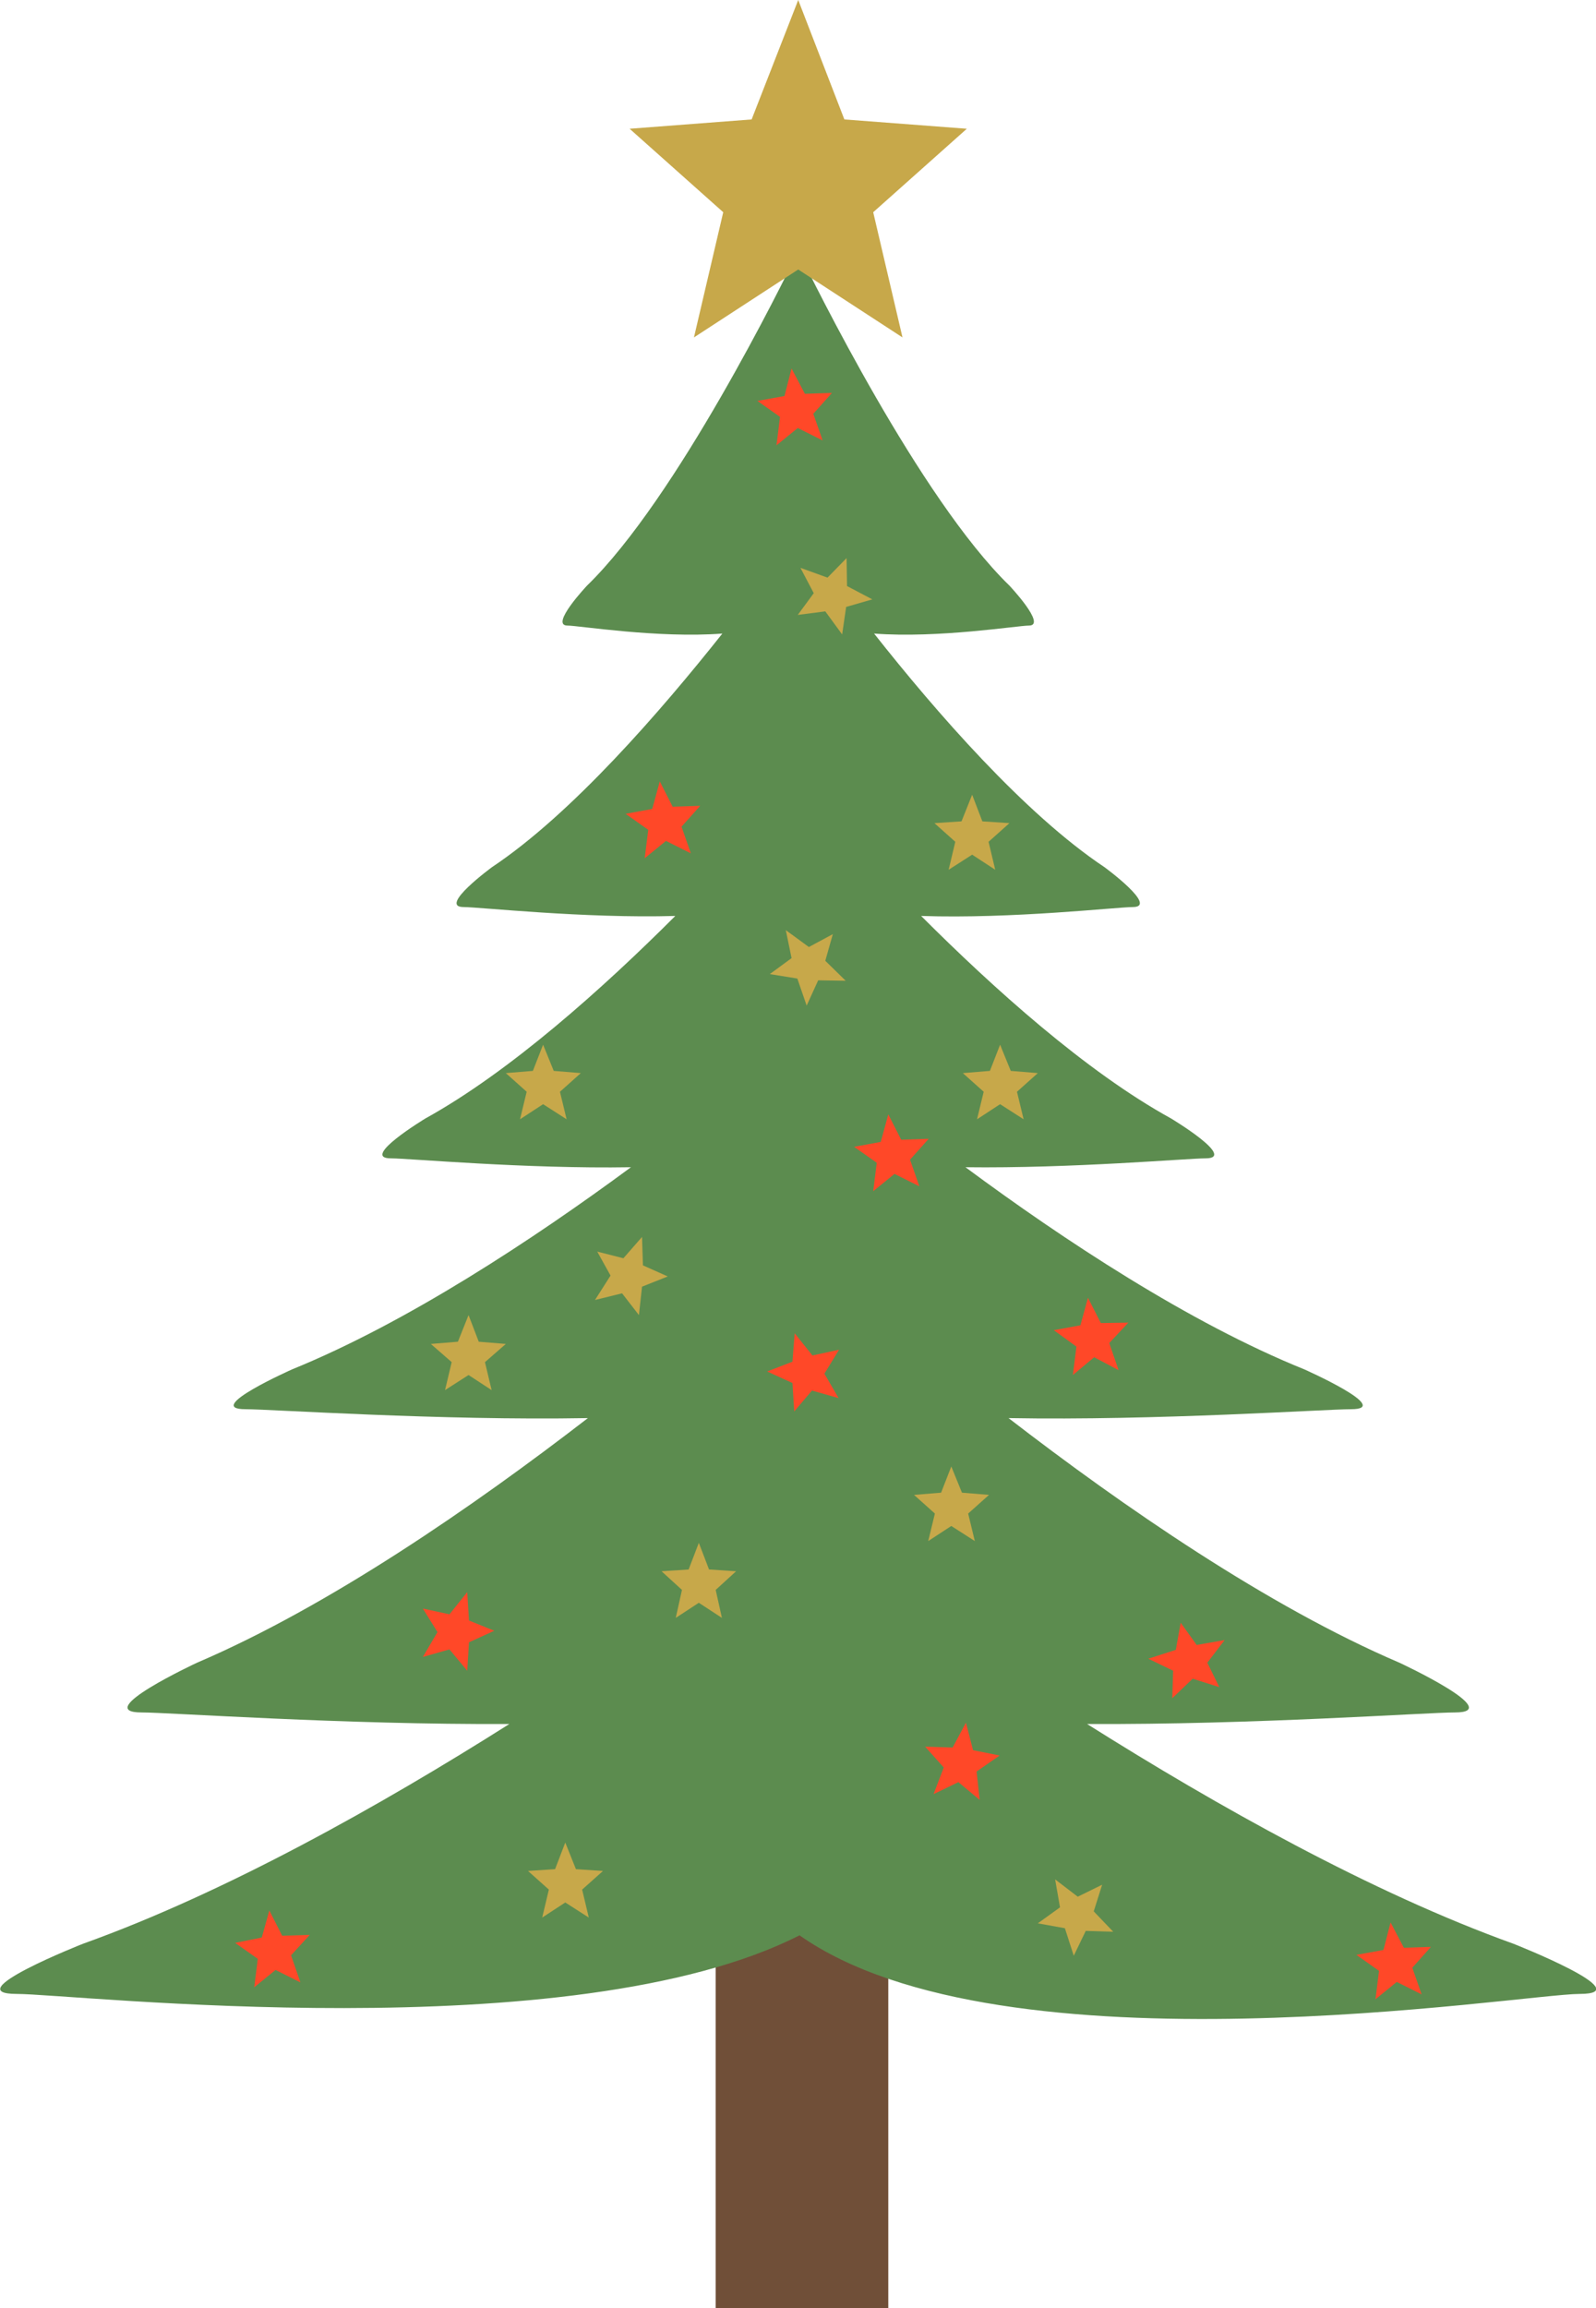 <?xml version="1.0" encoding="utf-8"?>
<!-- Generator: Adobe Illustrator 21.0.0, SVG Export Plug-In . SVG Version: 6.00 Build 0)  -->
<svg version="1.1" id="Layer_1" xmlns="http://www.w3.org/2000/svg" xmlns:xlink="http://www.w3.org/1999/xlink" x="0px" y="0px"
	 viewBox="0 0 359.7 519.9" style="enable-background:new 0 0 359.7 519.9;" xml:space="preserve">
<style type="text/css">
	.st0{fill:#704F38;}
	.st1{clip-path:url(#SVGID_2_);fill:#5C8C4F;}
	.st2{fill:#C7A84A;}
	.st3{fill:#FF4828;}
</style>
<rect x="161.3" y="355.9" class="st0" width="38.9" height="164"/>
<g>
	<defs>
		<rect id="SVGID_1_" y="0" width="359.7" height="519.9"/>
	</defs>
	<clipPath id="SVGID_2_">
		<use xlink:href="#SVGID_1_"  style="overflow:visible;"/>
	</clipPath>
	<path class="st1" d="M341.1,437.8c-32-11.5-66.9-31.1-96.1-49.5c37.3,0.2,76.6-2.6,82.9-2.6c11.6,0-12.5-11.2-12.5-11.2
		c-29.7-12.7-62.3-35.2-88.1-55.1c33.4,0.6,71.5-2,77.2-2c9.7,0-10.6-9-10.6-9c-25.8-10.4-54.3-29.2-76.3-45.5
		c23.9,0.3,50.1-2,54.1-2c7.2,0-7.8-9-7.8-9c-19.1-10.5-40-29.3-56.3-45.6c20.5,0.7,44.2-2,47.7-2c5.9,0-6.4-9-6.4-9
		c-18-12-38-35-51.9-52.6c14.5,1.1,32.4-1.8,34.9-1.8c4.1,0-4.4-9-4.4-9c-20.2-19.6-44.3-68.6-47.4-75h-0.4
		c-3.1,6.5-27.2,55.4-47.4,75c0,0-8.5,9-4.4,9c2.5,0,20.4,2.9,34.9,1.8c-13.9,17.5-33.9,40.6-51.9,52.6c0,0-12.3,9-6.4,9
		c3.5,0,27.2,2.6,47.7,2c-16.3,16.3-37.3,35.1-56.3,45.6c0,0-14.9,9-7.8,9c4,0,30.2,2.4,54.1,2c-22.1,16.3-50.5,35-76.3,45.5
		c0,0-20.3,9-10.6,9c5.7,0,43.8,2.6,77.2,2c-25.8,19.9-58.4,42.4-88.1,55.1c0,0-24.1,11.2-12.5,11.2c6.2,0,45.6,2.8,82.9,2.6
		c-29.1,18.4-64,38-96.1,49.5c0,0-28.7,11.3-14.9,11.3c12.9,0,125,12.9,176.4-13.2c46,32.4,162.9,13.2,175.8,13.2
		C369.8,449.1,341.1,437.8,341.1,437.8z"/>
</g>
<polygon class="st2" points="179.9,0 169.4,26.9 141.9,29 163,47.8 156.4,76 179.9,60.7 203.4,76 196.8,47.8 217.9,29 190.3,26.9 
	"/>
<polygon class="st3" points="178.4,83 176.8,89.2 170.7,90.3 175.8,93.9 175,100.3 179.8,96.4 185.4,99.2 183.3,93.2 187.5,88.5 
	181.4,88.7 "/>
<polygon class="st3" points="148.7,176 147,182.2 141,183.3 146.1,186.9 145.3,193.3 150.1,189.4 155.7,192.2 153.6,186.2 
	157.8,181.5 151.6,181.7 "/>
<polygon class="st3" points="179.1,300.3 178.6,306.7 172.9,308.9 178.6,311.5 179,317.9 183,313.2 189,314.9 185.8,309.4 
	189.1,304 183.1,305.3 "/>
<polygon class="st3" points="217.7,388 214.7,393.6 208.5,393.4 212.7,398.1 210.4,404.1 216,401.4 220.8,405.4 220.1,399 
	225.3,395.4 219.3,394.2 "/>
<polygon class="st3" points="245.2,292.3 243.5,298.5 237.5,299.6 242.6,303.3 241.8,309.7 246.6,305.7 252.1,308.6 250,302.5 
	254.3,297.9 248.1,298 "/>
<polygon class="st3" points="200.2,251 198.5,257.2 192.5,258.3 197.6,261.9 196.8,268.3 201.6,264.4 207.2,267.2 205.1,261.2 
	209.3,256.5 203.1,256.7 "/>
<polygon class="st3" points="105.3,358.6 101.3,363.6 95.3,362.3 98.6,367.6 95.3,373.2 101.3,371.5 105.3,376.3 105.7,369.9 
	111.4,367.3 105.7,365 "/>
<polygon class="st3" points="276,369.4 269.7,370.5 266.1,365.5 265,371.6 258.8,373.6 264.4,376.3 264.2,382.5 268.8,378.1 
	274.8,380 272.1,374.5 "/>
<polygon class="st3" points="60.7,430.3 59,436.4 53,437.6 58.1,441.2 57.3,447.6 62.1,443.7 67.7,446.5 65.6,440.4 69.8,435.8 
	63.6,436 "/>
<polygon class="st3" points="313.4,433 311.8,439.2 305.7,440.3 310.8,443.9 310,450.3 314.8,446.4 320.4,449.2 318.3,443.2 
	322.5,438.5 316.4,438.7 "/>
<polygon class="st2" points="219.1,179 216.7,185 210.6,185.4 215.3,189.6 213.8,195.9 219.1,192.5 224.3,195.9 222.8,189.6 
	227.5,185.4 221.4,185 "/>
<polygon class="st2" points="177.1,209.5 178.4,215.8 173.5,219.4 179.7,220.4 181.8,226.5 184.4,220.8 190.6,220.9 186,216.4 
	187.7,210.4 182.3,213.3 "/>
<polygon class="st2" points="144.7,278.6 140.5,283.4 134.6,281.9 137.6,287.3 134.1,292.8 140.2,291.3 144,296.2 144.7,289.8 
	150.5,287.5 144.9,285 "/>
<polygon class="st2" points="105.6,296.2 103.2,302.2 97.1,302.7 101.8,306.8 100.3,313.1 105.6,309.7 110.8,313.1 109.3,306.8 
	114,302.7 107.9,302.2 "/>
<polygon class="st2" points="225.4,235.3 223.1,241.2 217,241.7 221.7,245.9 220.2,252.1 225.4,248.7 230.7,252.1 229.2,245.9 
	233.9,241.7 227.8,241.2 "/>
<polygon class="st2" points="122.4,235.3 120.1,241.2 114,241.7 118.7,245.9 117.2,252.1 122.4,248.7 127.7,252.1 126.2,245.9 
	130.9,241.7 124.8,241.2 "/>
<polygon class="st2" points="214.4,330.3 212.1,336.2 206,336.7 210.7,340.9 209.2,347.1 214.4,343.7 219.7,347.1 218.2,340.9 
	222.9,336.7 216.8,336.2 "/>
<polygon class="st2" points="157.5,347.5 155.2,353.5 149.1,353.9 153.7,358.1 152.3,364.4 157.5,361 162.7,364.4 161.3,358.1 
	165.9,353.9 159.8,353.5 "/>
<polygon class="st2" points="127.4,415 125.1,421 119,421.4 123.7,425.6 122.2,431.9 127.4,428.5 132.7,431.9 131.2,425.6 
	135.9,421.4 129.8,421 "/>
<polygon class="st2" points="237.8,423.3 238.9,429.6 233.9,433.2 240,434.3 242,440.5 244.7,434.9 250.9,435.1 246.5,430.5 
	248.4,424.5 242.9,427.2 "/>
<polygon class="st2" points="180.4,127.9 183.4,133.6 179.8,138.5 186,137.7 189.8,142.9 190.7,136.7 196.6,135 190.9,132 
	190.8,125.7 186.5,130.1 "/>
</svg>
